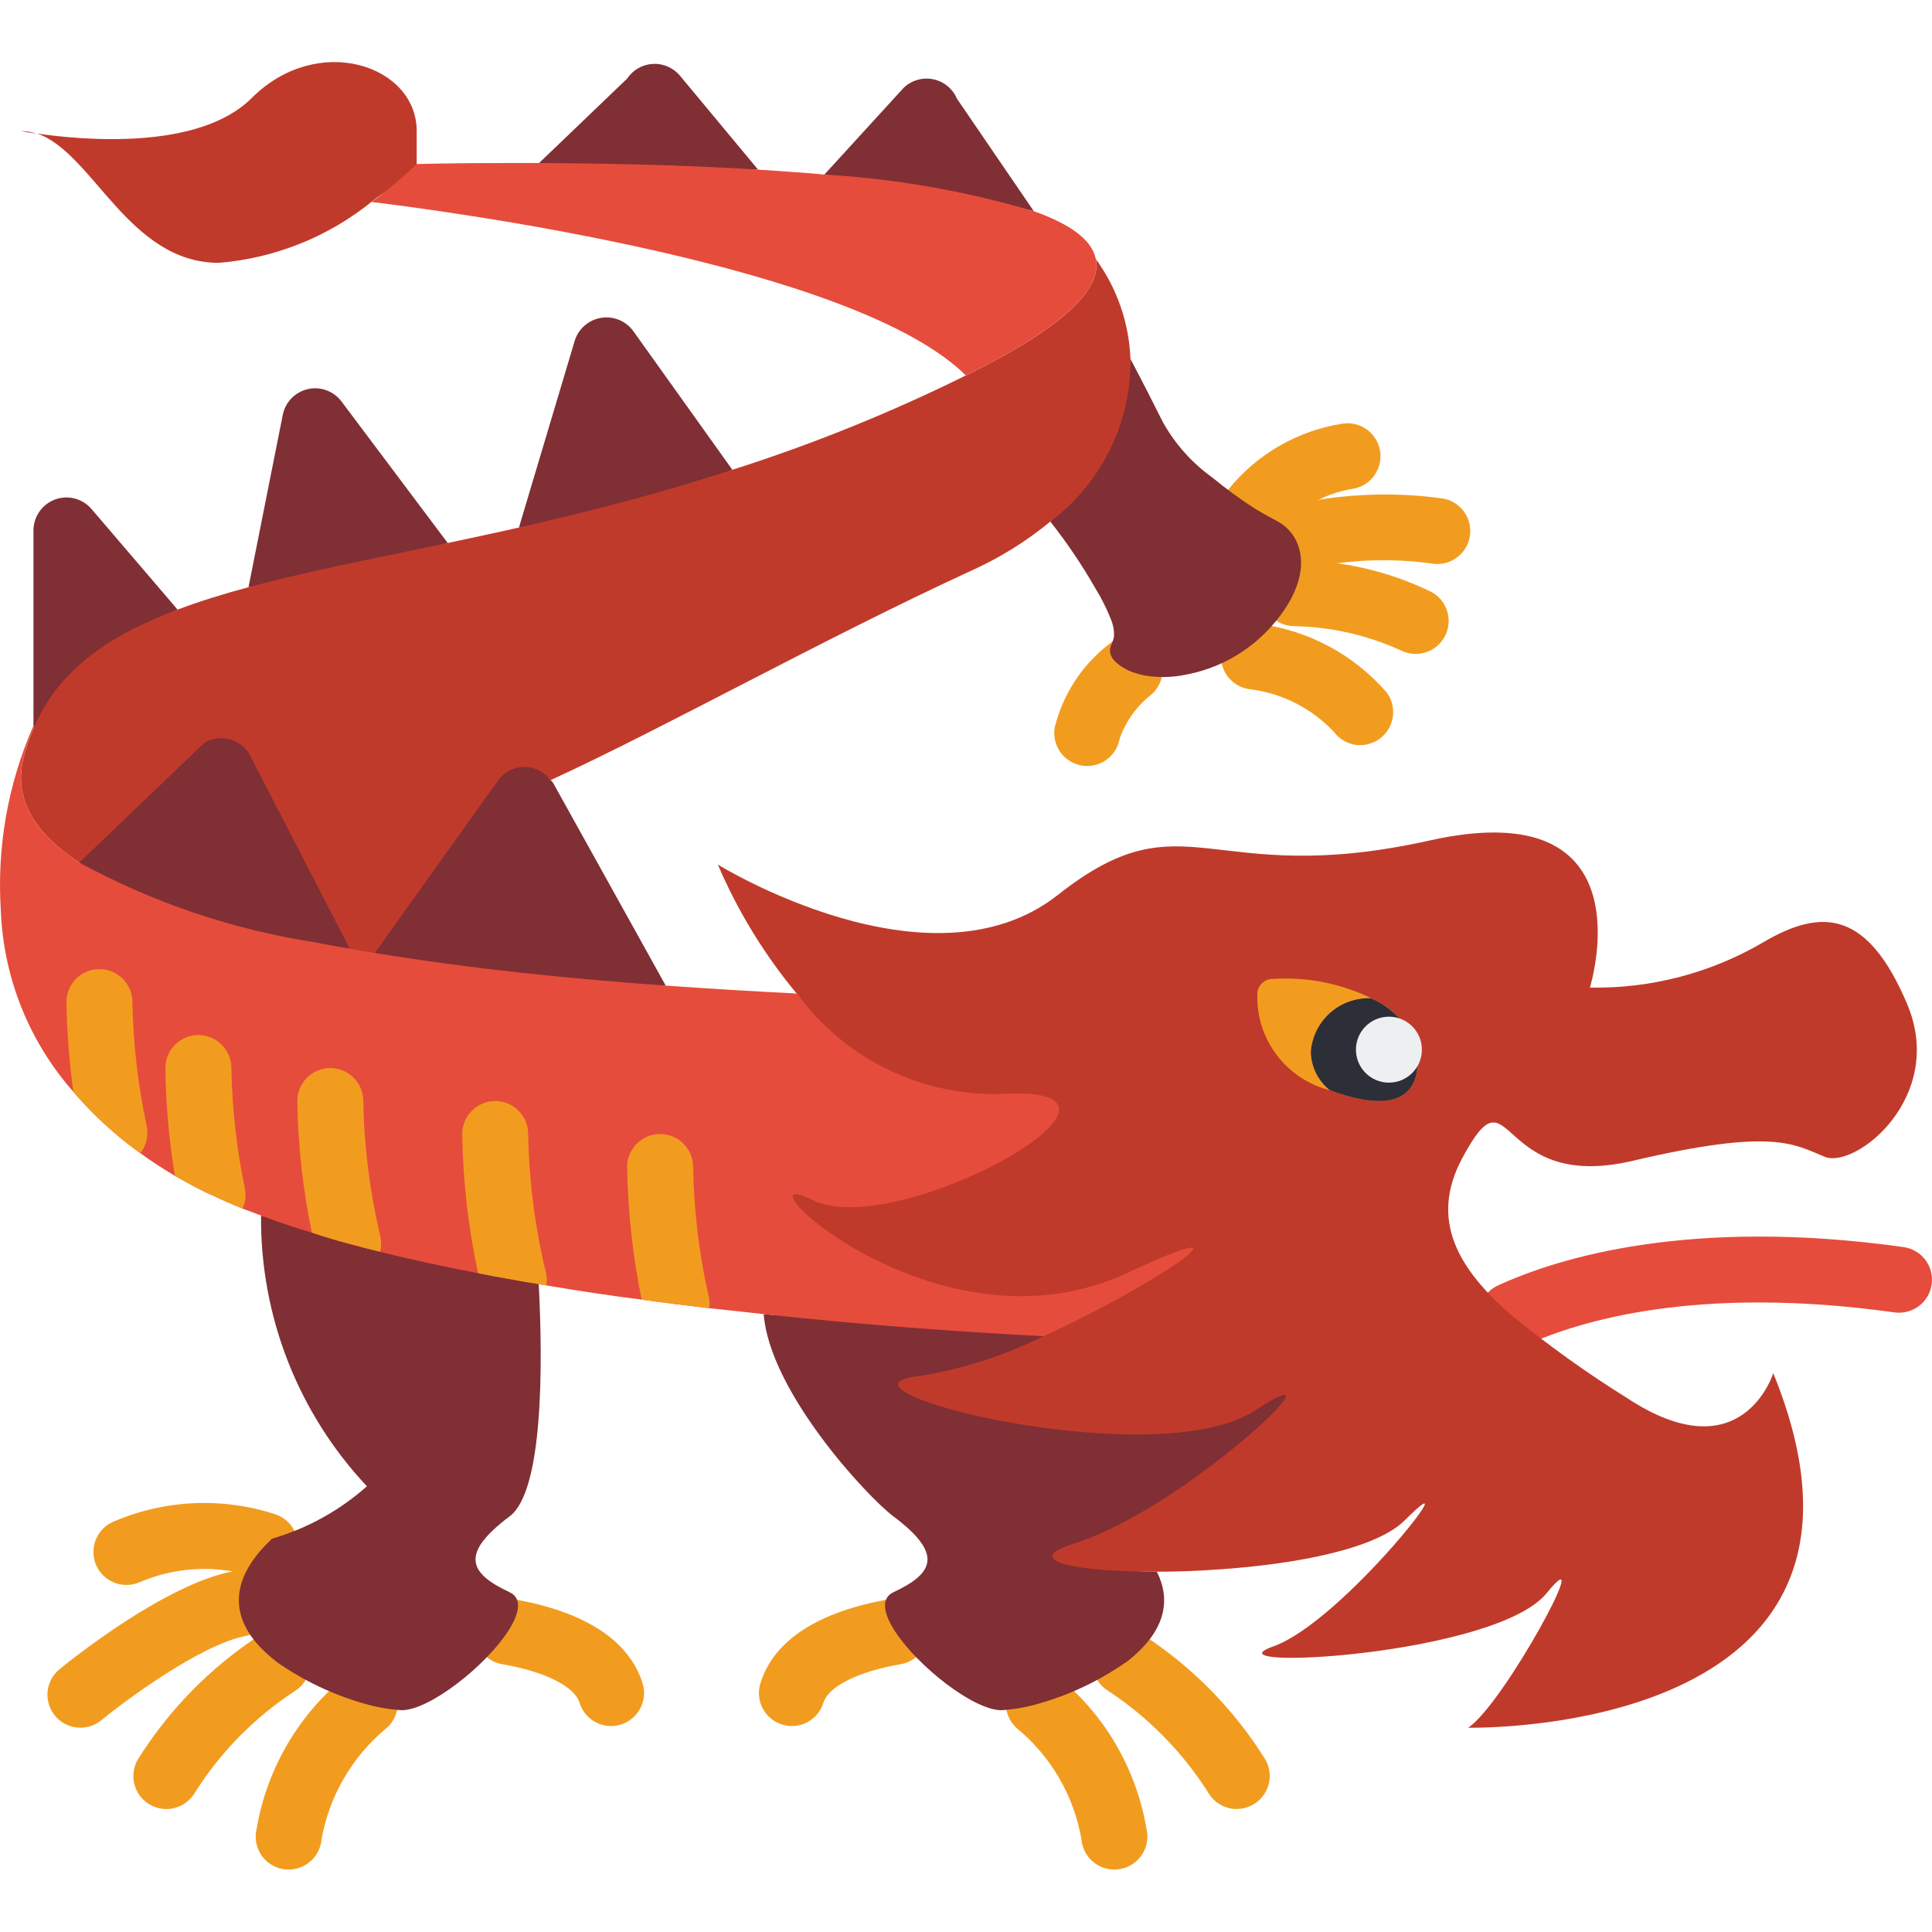 <svg height="508pt" viewBox="0 -16 508.334 508" width="508pt" xmlns="http://www.w3.org/2000/svg"><path d="m286.074 185.383c-.504-.004-1.004-.047-1.5-.133-2.27-.395-4.289-1.676-5.613-3.562-1.32-1.883-1.84-4.215-1.445-6.484 2.113-8.531 6.996-16.125 13.887-21.582 3.559-3.211 9.047-2.93 12.258.629 3.211 3.559 2.93 9.047-.629 12.258-3.883 3-6.816 7.059-8.445 11.688-.723 4.141-4.309 7.168-8.512 7.188zm0 0" fill="#f29c1f"/><path d="m357.945 179.914c-2.73 0-5.305-1.285-6.941-3.469-5.863-6.266-13.746-10.258-22.262-11.285-3.105-.426-5.738-2.496-6.887-5.414-1.148-2.918-.637-6.23 1.344-8.66 1.98-2.434 5.117-3.605 8.207-3.07 12.961 1.711 24.848 8.105 33.422 17.98 1.969 2.629 2.289 6.148.816 9.086-1.469 2.941-4.473 4.797-7.762 4.797zm0 0" fill="#f29c1f"/><path d="m372.465 155.887c-1.383-.004-2.746-.336-3.977-.965-8.754-3.98-18.227-6.133-27.84-6.336h-.059c-4.793.016-8.691-3.859-8.703-8.652-.016-4.793 3.859-8.688 8.648-8.703 12.441.027 24.719 2.848 35.918 8.262 3.566 1.836 5.41 5.875 4.461 9.77-.949 3.895-4.441 6.633-8.449 6.625zm0 0" fill="#f29c1f"/><path d="m340.832 134.008c-4.172.004-7.758-2.961-8.535-7.062-.777-4.098 1.473-8.172 5.359-9.695 13.625-3.422 27.777-4.203 41.695-2.297 4.684.641 7.992 4.914 7.441 9.605-.551 4.695-4.758 8.086-9.461 7.629-11.094-1.594-22.379-1.18-33.324 1.223-1.012.395-2.09.598-3.176.598zm0 0" fill="#f29c1f"/><path d="m330.227 126.355c-3.242-.004-6.215-1.82-7.699-4.703-1.488-2.883-1.242-6.355.637-9 7.52-9.32 18.242-15.508 30.078-17.355 3.066-.465 6.148.738 8.082 3.164 1.938 2.422 2.434 5.691 1.301 8.582-1.129 2.887-3.715 4.953-6.781 5.418-7.168 1.168-13.711 4.785-18.508 10.238-1.637 2.301-4.285 3.664-7.109 3.656zm0 0" fill="#f29c1f"/><path d="m330.496 152.562c-5.27 4.465-11.609 7.488-18.398 8.766-3.711.793-7.543.852-11.281.172-1.305-.297-2.582-.703-3.816-1.215-2.344-1.129-4.688-2.777-4.945-4.945-.176-1.391.867-2.605 1.039-3.992.09-1.547-.18-3.09-.781-4.512-1.113-2.836-2.477-5.566-4.078-8.16-3.52-6.16-7.492-12.047-11.887-17.613 4.535-3.758-4.504-19.145-1.512-23.258 7.316-10.043 23.031-9.461 22.562-19.613 3.383 6.422 6.25 12.062 8.59 16.75 3.199 5.715 7.613 10.664 12.934 14.492 3.598 2.961 7.363 5.715 11.281 8.242 1.734 1.043 3.555 2.082 5.379 3.039 2.375 1.129 4.297 3.023 5.469 5.379 4.457 9.461-3.613 20.566-10.555 26.469zm0 0" fill="#802f34"/><path d="m109.641 18.312v13.105c-4.395.703-8.512 2.613-11.887 5.52-11.48 9.258-25.48 14.852-40.18 16.055-23.777 0-33.148-29.074-47.816-34.02 11.371 1.648 42.438 4.688 56.496-9.371 17.355-17.32 43.387-8.645 43.387 8.711zm0 0" fill="#c03a2b"/><path d="m272.008 39.402c-7.969-2.848-20.141 9.137-31.789 7.418-7.906-1.164-14.586-16.27-23.316-17.051l20.219-22.129c1.938-2.328 4.945-3.48 7.941-3.039 2.996.445 5.547 2.418 6.727 5.207zm0 0" fill="#802f34"/><path d="m199.461 28.465c-10.086-.633-17.281 8.133-26.859 7.871-10.043-.277-22.414-9.543-30.766-9.605l23.172-22.215c1.512-2.281 4.012-3.719 6.746-3.871 2.734-.152 5.379.992 7.137 3.09zm0 0" fill="#802f34"/><path d="m46.727 144.23c-8.598 3.203 6.152 26.703 0 31.328-7.012 5.266-34.547-8.09-37.922 0v-52.156c0-3.633 2.262-6.883 5.672-8.141 3.406-1.258 7.238-.262 9.602 2.5zm0 0" fill="#802f34"/><path d="m192.691 107.438c-9.164 2.984-6.273 24.211-15.031 26.57-10.059 2.715-31.699-13.52-41.117-11.387l14.668-49.117c.98-3.168 3.668-5.508 6.941-6.043 3.273-.531 6.57.832 8.504 3.527zm0 0" fill="#802f34"/><path d="m117.801 126.703c-9.164 1.906-4.531 33.504-12.82 35.273-9.398 2.004-31.535-25.809-39.598-23.648l9.027-45.383c.684-3.348 3.266-5.984 6.602-6.734 3.332-.75 6.797.527 8.844 3.262zm0 0" fill="#802f34"/><path d="m297.434 78.191c.242 16.844-7.602 32.781-21.086 42.871-6.383 5.266-13.445 9.645-21.004 13.016-39.137 18.051-80.617 41.305-110.469 55.02-3.297-4.602-1.734 21.363-5.207 26.223l-26.902 35.25c-2.168-.348-17.355-4.988-19.523-5.422l-27.859-1.988c-2.602-3.906-22.562-6.684-26.598-4.34l-17.918-28.031c-11.543-7.547-17.441-16.574-14.668-27.594.672-2.609 1.543-5.16 2.605-7.637 6.336-15.188 19.523-24.473 37.922-31.328 5.727-2.168 11.891-4.078 18.656-5.902 15.188-4.078 32.891-7.547 52.418-11.625 6.074-1.305 12.32-2.605 18.742-4.082 17.617-3.992 36.449-8.762 56.148-15.184 21.078-6.711 41.613-15.008 61.438-24.82.434-.172.781-.434 1.215-.605 25.43-12.672 34.539-22.477 32.977-30.027 5.566 7.641 8.738 16.762 9.113 26.207zm0 0" fill="#c03a2b"/><path d="m92.027 233.441c-3.039-.523-40.789 5.988-43.746 5.379-25.594-5.121-13.355-18.918-27.414-28.031l32.891-31.5c3.992-2.391 9.164-1.203 11.715 2.691zm0 0" fill="#802f34"/><path d="m208.398 437.98c-.883.008-1.762-.125-2.605-.391-2.199-.68-4.039-2.207-5.113-4.242-1.074-2.035-1.293-4.414-.613-6.613 3.473-11.281 15.223-18.895 33.965-22.129 4.723-.816 9.215 2.352 10.027 7.074.816 4.727-2.352 9.215-7.074 10.027-11.203 1.93-19.008 5.824-20.344 10.156-1.117 3.617-4.453 6.098-8.242 6.117zm0 0" fill="#f29c1f"/><path d="m293.207 475.73c-4.535.012-8.32-3.469-8.676-7.992-1.992-11.43-8.004-21.77-16.949-29.152-2.324-2.051-3.379-5.184-2.766-8.223.613-3.039 2.801-5.523 5.738-6.512 2.941-.988 6.184-.332 8.508 1.719 12.332 10.348 20.445 24.859 22.805 40.785.184 2.297-.551 4.57-2.043 6.324-1.492 1.75-3.621 2.84-5.914 3.023-.23.016-.465.027-.703.027zm0 0" fill="#f29c1f"/><path d="m325.41 459.812c-3.098 0-5.965-1.652-7.516-4.336-6.801-10.715-15.809-19.855-26.422-26.816-4.055-2.559-5.27-7.918-2.711-11.973 2.555-4.055 7.914-5.27 11.969-2.711 13.004 8.441 23.992 19.637 32.188 32.793 1.551 2.684 1.551 5.992 0 8.676-1.547 2.684-4.406 4.34-7.508 4.344zm0 0" fill="#f29c1f"/><path d="m304.375 397.367c4.859 9.633-.086 17.789-8.242 23.949h-.086c-6.934 4.82-14.617 8.457-22.738 10.762-3.223.953-6.539 1.535-9.895 1.738-7.375-.09-21.867-11.543-27.855-20.656-3.125-4.773-3.902-8.852-.434-10.414 10.328-4.859 13.363-9.891-.086-19.957-7.117-5.383-32.543-32.891-34.105-53.195 27.77 3.035 66.613-13.445 86.484-12.402-11.715 5.293 24.941 22.277 16.438 23.059-30.375 2.949-2.848-9.547 26.902 1.074 59.879 21.461 10.039 34.211-19.961 43.668-14.273 4.426-27.77 12.461-6.422 12.375zm0 0" fill="#802f34"/><path d="m160.781 437.98c-3.805-.004-7.164-2.484-8.289-6.117-1.344-4.34-9.137-8.227-20.348-10.156-3.055-.523-5.598-2.641-6.668-5.551-1.074-2.91-.512-6.172 1.473-8.555 1.984-2.383 5.09-3.523 8.145-2.996 18.754 3.227 30.496 10.883 33.977 22.129.68 2.199.457 4.578-.617 6.613s-2.914 3.562-5.113 4.242c-.828.262-1.691.391-2.559.391zm0 0" fill="#f29c1f"/><path d="m75.965 475.73h-.695c-2.297-.184-4.426-1.27-5.922-3.023-1.492-1.754-2.23-4.027-2.047-6.324 2.367-15.926 10.48-30.434 22.809-40.785 2.312-2.141 5.602-2.859 8.594-1.875 2.996.98 5.223 3.504 5.816 6.598.598 3.094-.527 6.27-2.938 8.293-8.906 7.406-14.918 17.715-16.977 29.113-.352 4.516-4.117 8-8.641 8.004zm0 0" fill="#f29c1f"/><path d="m43.75 459.812c-3.098-.004-5.957-1.66-7.5-4.344-1.547-2.684-1.547-5.988.004-8.672 8.207-13.148 19.195-24.34 32.195-32.785 4.047-2.473 9.336-1.234 11.863 2.781 2.531 4.016 1.367 9.316-2.613 11.902-10.637 6.93-19.652 16.078-26.426 26.812-1.559 2.676-4.426 4.316-7.523 4.305zm0 0" fill="#f29c1f"/><path d="m21.18 438.414c-3.672.008-6.949-2.297-8.188-5.754-1.238-3.457-.164-7.316 2.676-9.641 2.762-2.266 27.52-22.199 45.43-25.73 3.062-.648 6.234.402 8.305 2.746 2.07 2.348 2.719 5.629 1.695 8.586-1.027 2.957-3.562 5.133-6.641 5.695-11.621 2.289-31.242 16.746-37.785 22.129-1.547 1.27-3.488 1.965-5.492 1.969zm0 0" fill="#f29c1f"/><path d="m33.277 400.855c-4.102.008-7.645-2.852-8.504-6.859-.859-4.008 1.203-8.07 4.945-9.742 13.52-5.848 28.707-6.559 42.711-1.996 3.16 1.043 5.445 3.797 5.883 7.094.441 3.297-1.043 6.555-3.816 8.391-2.453 1.586-5.531 1.867-8.234.754-9.695-2.938-20.113-2.371-29.438 1.598-1.113.504-2.324.762-3.547.762zm0 0" fill="#f29c1f"/><path d="m133.594 413.16c-5.988 9.113-20.48 20.566-27.855 20.656-3.355-.203-6.672-.785-9.895-1.738-8.121-2.305-15.805-5.941-22.734-10.762-10.066-7.547-15.363-18.137-3.387-30.805l1.824-1.824c9.254-2.68 17.793-7.395 24.992-13.797-18.113-19.277-28.09-44.797-27.855-71.246 7.027 2.691 23.43-13.883 31.586-11.672 10.602 3.984 21.449 7.273 32.473 9.852 2.172.434 6.84 19.523 9.008 19.871 1.129 21.867 1.129 54.496-7.637 61.094-13.449 10.066-10.414 15.098-.086 19.957 3.473 1.562 2.691 5.641-.434 10.414zm0 0" fill="#802f34"/><path d="m175.16 243.16c-11.844-.867-20.324 18.223-32.891 16.852-13.301-1.43-30.711-23.301-43.648-25.441l32.367-45.301c1.586-2.25 4.148-3.602 6.898-3.637 2.75-.035 5.352 1.254 6.988 3.465.328.254.598.578.781.953zm0 0" fill="#802f34"/><path d="m397.758 338.617c-4.078.004-7.613-2.836-8.484-6.82-.875-3.988 1.148-8.043 4.859-9.746 15.621-7.184 50.332-18.023 106.887-10.074 4.676.742 7.891 5.098 7.227 9.785-.66 4.688-4.961 7.977-9.656 7.398-52.164-7.316-83.309 2.281-97.195 8.676-1.141.523-2.379.789-3.637.781zm0 0" fill="#e64c3c"/><path d="m364.602 256.176c0 9.586-7.77 17.355-17.355 17.355-9.586 0-17.355-7.77-17.355-17.355 0-9.586 7.77-17.355 17.355-17.355 9.586 0 17.355 7.77 17.355 17.355zm0 0" fill="#f29c1f"/><path d="m274.523 335.406c-19.871-1.043-45.82-2.777-73.59-5.812-4.684-.523-9.457-1.043-14.316-1.562l-8.594-1.043c-3.035-.348-6.16-.781-9.199-1.215-8.414-1.039-16.832-2.344-25.078-3.73-.695-.086-1.301-.262-1.996-.348-2.168-.348-4.426-.695-6.594-1.129-3.125-.52-6.336-1.129-9.371-1.734-8.941-1.734-17.617-3.559-25.777-5.641-2.863-.695-5.641-1.391-8.414-2.172-3.301-.867-6.422-1.82-9.547-2.863-4.688-1.387-9.113-2.863-13.363-4.512-1.648-.605-3.301-1.215-4.859-1.82-2.777-1.129-5.383-2.258-7.898-3.473-1.648-.695-3.211-1.477-4.688-2.258l-5.207-2.863c-3.121-1.906-6.16-3.816-9.109-5.988-2.379-1.668-4.668-3.465-6.855-5.379-3.863-3.301-7.461-6.898-10.762-10.762-11.68-13.23-18.426-30.094-19.09-47.727-1.066-16.652 1.879-33.32 8.59-48.598v.781c-1.062 2.477-1.934 5.027-2.605 7.637-2.773 11.02 3.125 20.047 14.668 27.594 19.344 10.535 40.367 17.641 62.133 21.004 2.953.605 5.988 1.125 9.027 1.648 2.168.434 4.426.781 6.594 1.129 25.168 4.164 52.156 6.855 76.539 8.59 12.324.867 24.039 1.562 34.453 2.082h.086c12.324 14.578 78.145 11.465 101.055 9.902 48.422-3.211 22.477 45.074 0 33.844-22.477-11.23-25.469 32.629 25.559 8.766 36.707-17.148-20.309 35.074-61.789 37.652zm0 0" fill="#e64c3c"/><path d="m255.344 82.012c-.434.172-.781.434-1.215.605-29.242-28.984-135.723-43.129-156.375-45.645 4.184-3.055 8.156-6.391 11.887-9.98 0 0 9.113-.262 23.172-.262h9.023c16.316.086 36.969.434 57.625 1.734l7.637.523c.777.086 1.648.086 2.43.172 2.43.176 4.945.348 7.375.609 18.676 1.09 37.164 4.32 55.105 9.633 9.285 3.297 15.273 7.375 16.312 12.582 1.562 7.551-7.547 17.355-32.977 30.027zm0 0" fill="#e64c3c"/><path d="m9.586 19.008c-1.316-.449-2.691-.684-4.078-.695 0 0 1.562.348 4.078.695" fill="#c03a2b"/><path d="m501.801 248.02c-10.328-24.387-22.219-25.512-37.926-16.227-13.801 8.078-29.566 12.191-45.559 11.887 0 0 16.23-51.719-42.172-38.703-58.406 13.016-64.133-12.234-97.801 14.32-33.672 26.555-89.473-7.984-89.473-7.984 5.242 12.25 12.227 23.68 20.742 33.93h.086c12.312 16.883 32.043 26.746 52.938 26.469 48.422-3.211-26.383 39.051-48.859 27.855-22.477-11.195 31.848 43.043 82.875 19.18 36.707-17.184 8.07 2.949-22.129 16.66-10.129 5.039-20.949 8.547-32.109 10.414-30.371 2.949 61.441 26.469 87.82 9.113 26.383-17.359-17.703 25.598-47.727 35.059-14.23 4.426.52 7.461 21.867 7.375 5.121 0 10.676-.172 16.316-.609h.172c20.219-1.387 41.223-5.379 48.77-12.93 18.484-18.484-16.227 26.73-34.711 33.238-18.484 6.508 58.578 2.516 72.027-14.059 13.449-16.574-11.281 29.246-20.652 35.406 0 0 119.32 2.691 80.27-93.289 0 0-8.156 26.555-38.531 6.508-10.551-6.57-20.664-13.82-30.285-21.695-14.23-12.32-21.605-25.164-13.102-41.219 13.621-25.512 8.156 9.199 45.039.52 36.879-8.676 42.348-4.336 50.418-1.039 8.07 3.297 32.02-15.707 21.695-40.18zm0 0" fill="#c03a2b"/><g fill="#f29c1f"><path d="m186.617 328.031-8.594-1.043c-3.035-.348-6.16-.781-9.199-1.215-2.344-11.484-3.621-23.164-3.816-34.887 0-4.789 3.887-8.676 8.68-8.676 4.789 0 8.676 3.887 8.676 8.676.203 11.449 1.57 22.848 4.078 34.02.273 1.02.332 2.082.176 3.125zm0 0"/><path d="m143.746 322.043c-.695-.086-1.301-.262-1.996-.348-2.168-.348-4.426-.695-6.594-1.129-3.125-.52-6.336-1.129-9.371-1.734-2.582-12.043-3.977-24.309-4.168-36.621 0-4.793 3.887-8.68 8.68-8.68s8.676 3.887 8.676 8.68c.207 12.195 1.75 24.328 4.602 36.188.312 1.188.375 2.43.172 3.645zm0 0"/><path d="m100.008 313.191c-2.863-.695-5.641-1.391-8.414-2.172-3.301-.867-6.422-1.82-9.547-2.863-2.352-11.395-3.629-22.988-3.82-34.625 0-4.793 3.887-8.676 8.68-8.676s8.676 3.883 8.676 8.676c.203 11.898 1.688 23.742 4.426 35.32.348 1.426.348 2.914 0 4.34zm0 0"/><path d="m63.824 301.824c-2.777-1.129-5.383-2.258-7.898-3.473-1.648-.695-3.211-1.477-4.688-2.258l-5.207-2.863c-1.559-9.379-2.402-18.867-2.516-28.375 0-4.793 3.887-8.68 8.68-8.68 4.793 0 8.676 3.887 8.676 8.68.203 10.645 1.395 21.25 3.559 31.672.375 1.785.16 3.645-.605 5.297zm0 0"/><path d="m38.57 279.953c.586 2.555-.02 5.238-1.648 7.289-2.379-1.668-4.668-3.465-6.855-5.379-3.863-3.301-7.461-6.898-10.762-10.762-1.07-7.824-1.68-15.707-1.824-23.602 0-4.793 3.887-8.68 8.68-8.68 4.793 0 8.68 3.887 8.68 8.68.199 10.91 1.449 21.781 3.73 32.453zm0 0"/><path d="m351.844 271.371c-.695-.227-1.301-.449-1.91-.676-11.719-2.941-19.719-13.766-19.09-25.836.324-2.07 2.156-3.566 4.254-3.469 8.855-.539 17.699 1.207 25.684 5.074 5.086 2.246 9.168 6.285 11.457 11.352 0 0 6.68 22.66-20.395 13.555zm0 0"/></g><path d="m351.844 271.371c-.695-.227-1.301-.449-1.91-.676-3.125-2.449-4.977-6.184-5.031-10.152.637-8.199 7.664-14.414 15.879-14.043 5.086 2.242 9.168 6.285 11.457 11.352 0 0 6.68 22.625-20.395 13.52zm0 0" fill="#2c2f38"/><path d="m374.121 260.012c0-4.793-3.887-8.676-8.68-8.676-4.793 0-8.676 3.883-8.676 8.676s3.883 8.68 8.676 8.68c4.793 0 8.68-3.887 8.68-8.68zm0 0" fill="#ecf0f1"/></svg>